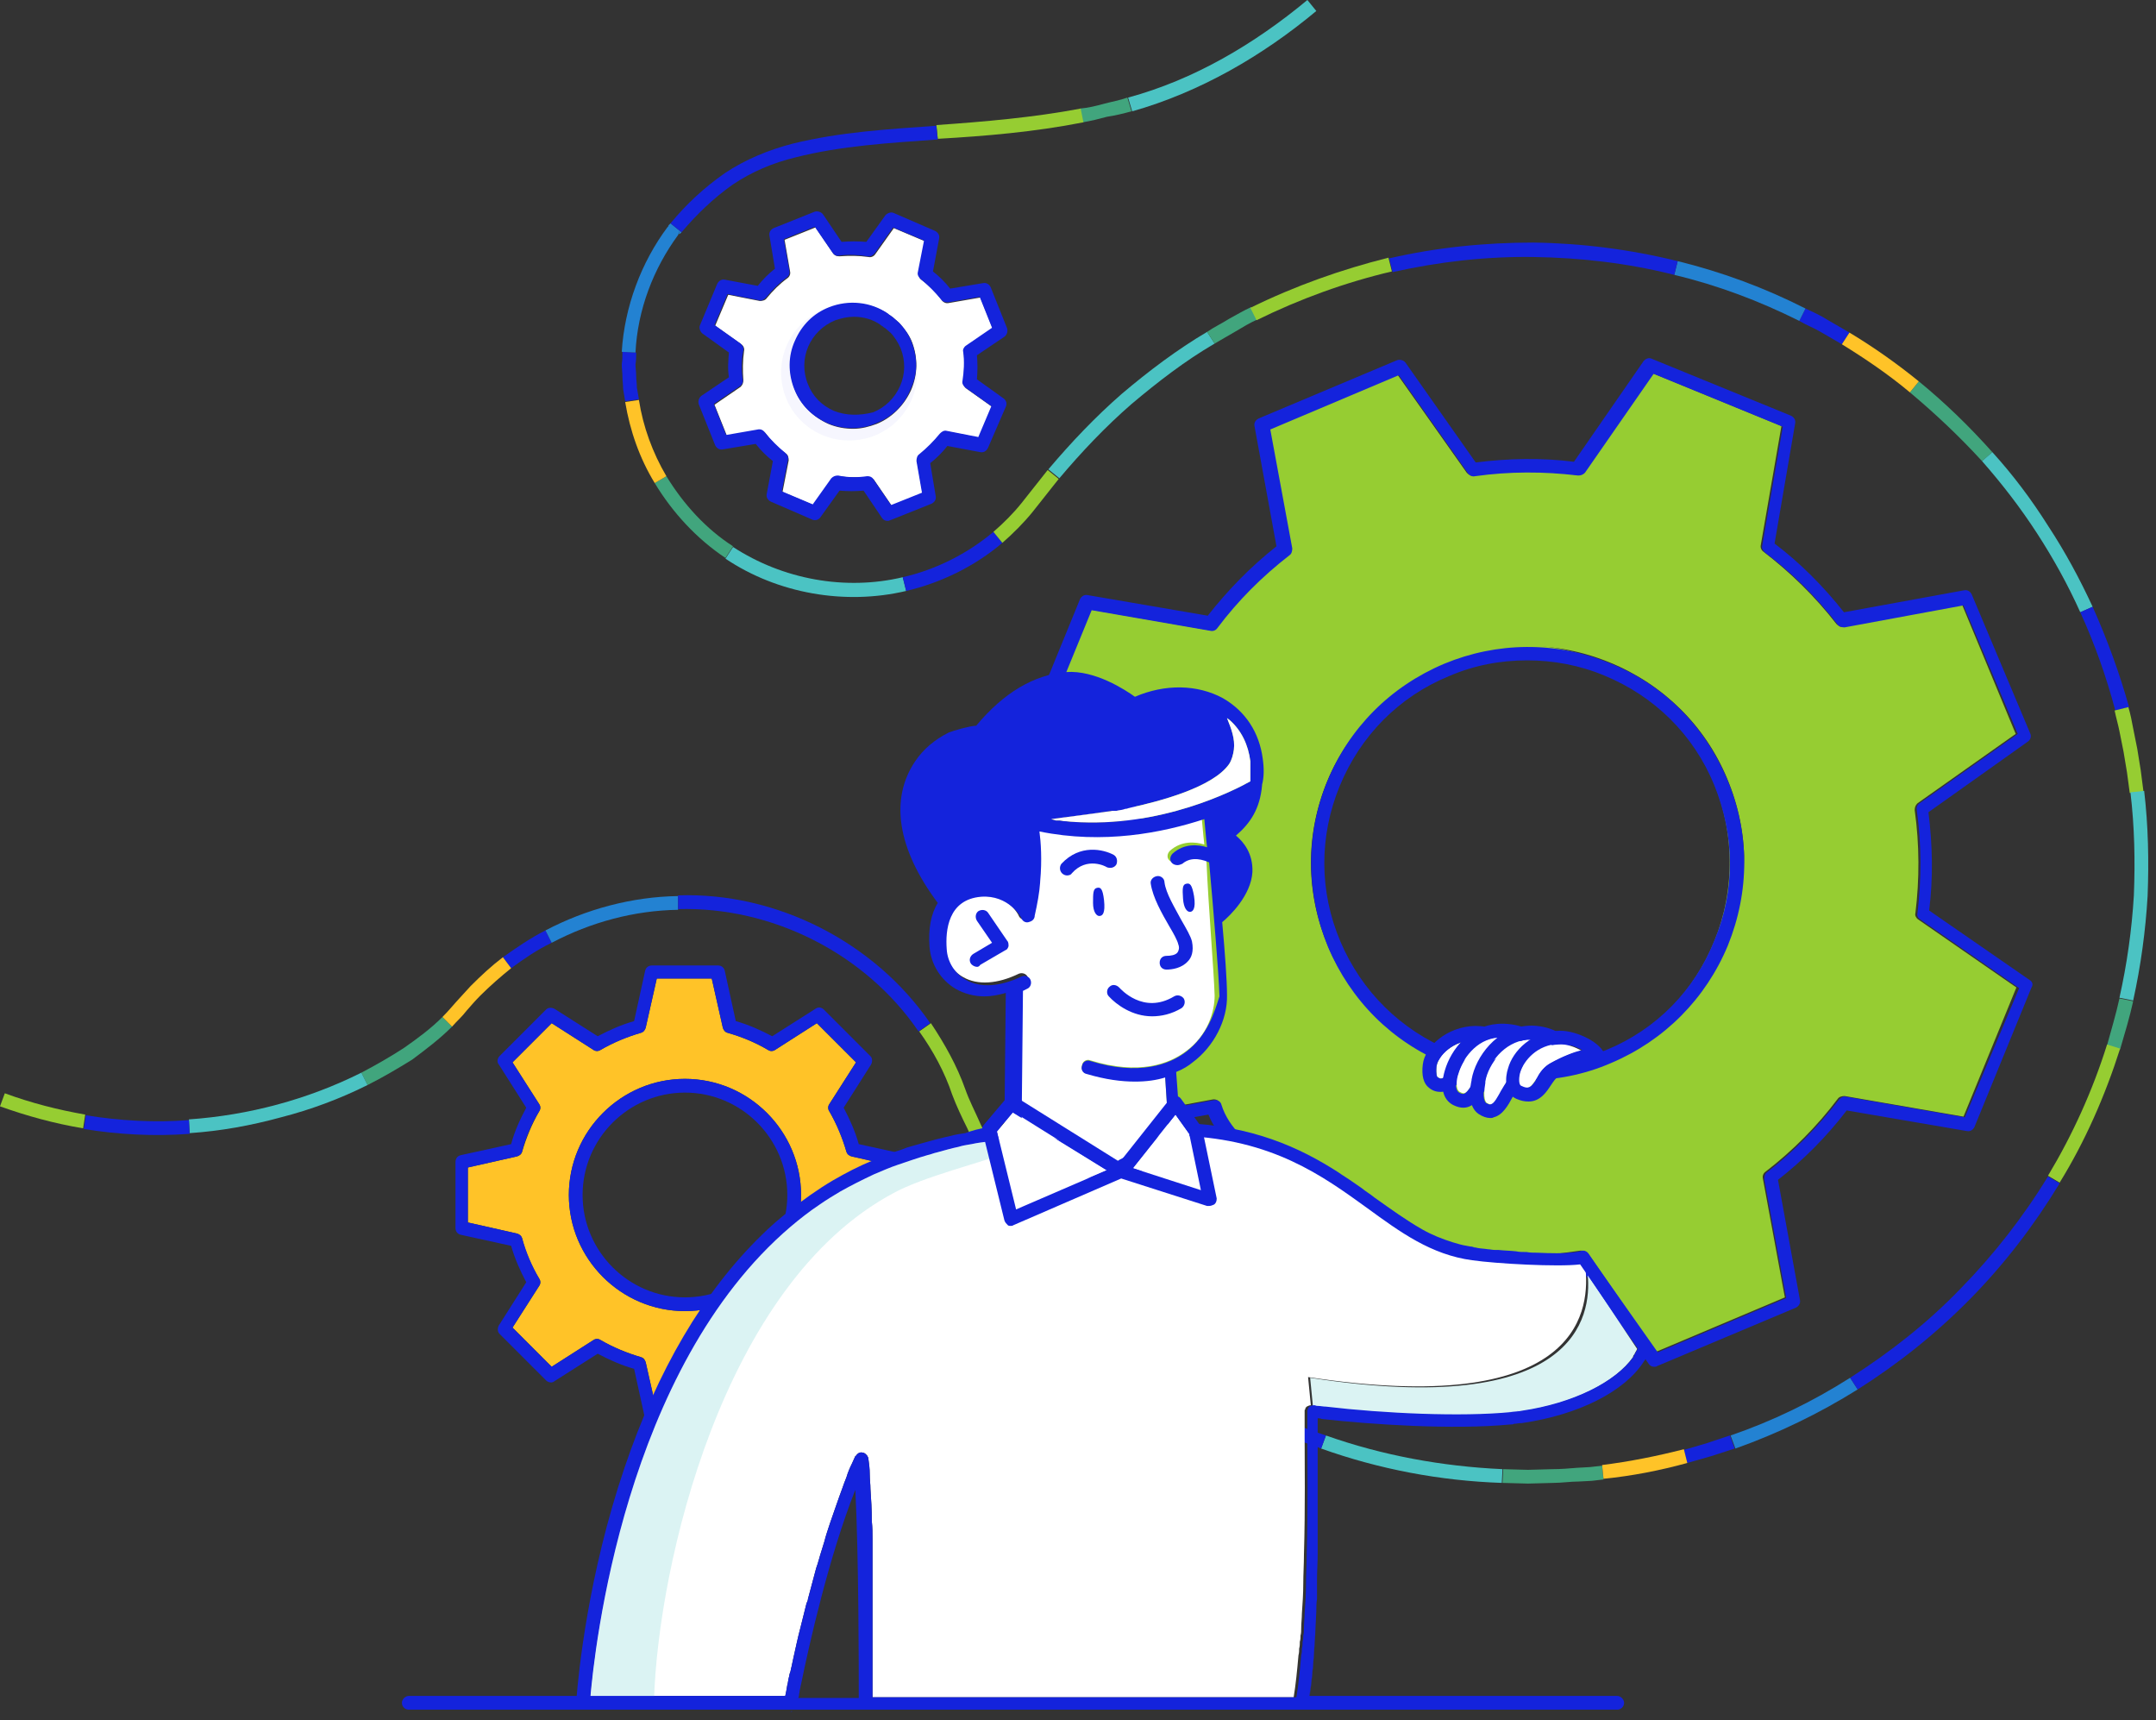 <svg width="252" height="201" viewBox="0 0 252 201" fill="none" xmlns="http://www.w3.org/2000/svg">
<rect x="0" y="0" width="252" height="201" fill="#333333" stroke="none"/>
<path d="M153.855 1.285L152.811 0C146.628 5.139 139.562 9.315 131.853 11.403L132.335 13.009C140.285 10.76 147.592 6.504 153.855 1.285Z" fill="#4BC3C3"/>
<path d="M132.255 13.009L131.773 11.403C130.89 11.724 129.926 11.884 129.043 12.125C128.16 12.366 127.196 12.607 126.232 12.688L126.554 14.293C127.517 14.133 128.481 13.892 129.364 13.651C130.408 13.491 131.372 13.25 132.255 13.009Z" fill="#41A57D"/>
<path d="M126.633 14.293L126.312 12.688C120.772 13.731 115.151 14.213 109.449 14.615L109.61 16.221C115.231 15.899 120.932 15.418 126.633 14.293Z" fill="#96CD32"/>
<path d="M77.891 55.648L76.526 56.451C78.614 59.904 81.425 62.956 84.797 65.204L85.681 63.839C82.549 61.831 79.899 58.94 77.891 55.648Z" fill="#41A57D"/>
<path d="M74.358 41.194L72.752 41.114C72.752 41.596 72.752 42.077 72.672 42.559C72.672 43.041 72.752 43.523 72.752 44.005C72.752 44.486 72.832 44.968 72.832 45.45L73.073 46.895L74.679 46.654L74.439 45.289C74.439 44.808 74.358 44.326 74.358 43.924C74.358 43.443 74.278 42.961 74.278 42.559C74.358 42.158 74.358 41.676 74.358 41.194Z" fill="#1423DC"/>
<path d="M74.679 46.735L73.073 46.976C73.635 50.348 74.76 53.56 76.526 56.451L77.891 55.648C76.285 52.918 75.161 49.867 74.679 46.735Z" fill="#FFC328"/>
<path d="M79.658 27.142L78.373 26.098L78.213 26.258L78.132 26.338V26.419C78.052 26.499 77.891 26.74 77.891 26.981L78.052 26.499C74.92 30.675 72.993 35.894 72.672 41.114L74.278 41.194C74.519 36.215 76.366 31.397 79.257 27.463L79.417 26.981C79.417 27.142 79.337 27.382 79.257 27.463V27.382L79.497 27.302L79.658 27.142Z" fill="#2382D2"/>
<path d="M85.681 63.919L84.797 65.284C90.9 69.379 98.77 70.745 105.916 69.058L105.515 67.452C98.77 69.058 91.462 67.693 85.681 63.919Z" fill="#4BC3C3"/>
<path d="M105.515 67.452L105.916 69.058C110.011 68.095 113.946 66.168 117.158 63.437L116.114 62.152C113.063 64.722 109.369 66.569 105.515 67.452Z" fill="#1423DC"/>
<path d="M116.114 62.152L117.158 63.437C118.443 62.313 119.647 61.108 120.691 59.824L123.743 55.969L122.458 54.925L119.407 58.78C118.443 59.984 117.319 61.108 116.114 62.152Z" fill="#96CD32"/>
<path d="M109.61 16.301L109.449 14.695C103.828 15.097 98.207 15.418 92.666 16.783C89.856 17.506 87.126 18.63 84.717 20.236C82.308 21.922 80.22 23.849 78.373 26.098L79.658 27.142C81.424 25.054 83.432 23.127 85.6 21.601C87.849 20.075 90.338 19.031 92.988 18.389C98.368 17.024 103.989 16.703 109.61 16.301Z" fill="#1423DC"/>
<path d="M122.538 54.845L123.823 55.889C126.392 52.838 129.203 49.867 132.254 47.217C135.306 44.647 138.518 42.158 141.971 40.15L141.087 38.785C137.554 40.873 134.262 43.362 131.13 46.012C127.999 48.742 125.188 51.713 122.538 54.845Z" fill="#4BC3C3"/>
<path d="M141.087 38.785L141.971 40.15C142.774 39.668 143.657 39.187 144.46 38.705C145.263 38.223 146.066 37.741 146.949 37.34L146.227 35.894C145.343 36.296 144.54 36.778 143.657 37.259C142.774 37.821 141.89 38.223 141.087 38.785Z" fill="#41A57D"/>
<path d="M146.146 35.974L146.869 37.42C151.928 34.931 157.228 33.003 162.688 31.719L162.287 30.113C156.826 31.478 151.366 33.405 146.146 35.974Z" fill="#96CD32"/>
<path d="M224.279 44.567L223.235 45.852C226.206 48.341 229.016 50.991 231.666 53.882L232.871 52.838C230.221 49.867 227.33 47.056 224.279 44.567Z" fill="#41A57D"/>
<path d="M211.029 36.055L210.306 37.5C211.109 37.982 211.992 38.303 212.795 38.785L215.285 40.23L216.168 38.865L213.679 37.42C212.795 36.858 211.912 36.456 211.029 36.055Z" fill="#1423DC"/>
<path d="M216.168 38.865L215.285 40.23C218.015 41.917 220.746 43.764 223.235 45.852L224.279 44.567C221.709 42.479 218.979 40.552 216.168 38.865Z" fill="#FFC328"/>
<path d="M196.093 30.514L195.692 32.12C200.751 33.325 205.649 35.172 210.307 37.5L211.029 36.055C206.292 33.646 201.313 31.799 196.093 30.514Z" fill="#2382D2"/>
<path d="M232.871 52.838L231.666 53.882C233.995 56.531 236.163 59.342 238.09 62.313C240.017 65.284 241.704 68.336 243.149 71.548L244.594 70.905C243.069 67.613 241.382 64.481 239.375 61.43C237.448 58.378 235.28 55.487 232.871 52.838Z" fill="#4BC3C3"/>
<path d="M244.594 70.905L243.149 71.548C244.835 75.241 246.2 79.096 247.244 83.031L248.85 82.629C247.726 78.614 246.281 74.679 244.594 70.905Z" fill="#1423DC"/>
<path d="M248.77 82.629L247.164 83.031C247.325 83.834 247.566 84.636 247.726 85.439L247.967 86.644L248.208 87.849L248.609 90.258L248.931 92.667L250.537 92.506L250.215 90.017L249.814 87.527L249.573 86.323L249.332 85.118C249.172 84.235 249.011 83.432 248.77 82.629Z" fill="#96CD32"/>
<path d="M162.367 30.193L162.769 31.799C168.149 30.594 173.69 29.952 179.23 30.032C184.771 30.113 190.312 30.755 195.692 32.12L196.093 30.514C190.553 29.149 184.932 28.426 179.23 28.346C173.609 28.346 167.908 28.908 162.367 30.193Z" fill="#1423DC"/>
<path d="M250.617 92.426L249.011 92.586C249.493 96.601 249.573 100.616 249.413 104.631C249.172 108.646 248.61 112.661 247.727 116.596L249.333 116.917C250.216 112.902 250.778 108.807 251.019 104.712C251.179 100.616 251.099 96.521 250.617 92.426Z" fill="#4BC3C3"/>
<path d="M249.333 116.998L247.727 116.676C247.325 118.523 246.763 120.37 246.281 122.137L247.807 122.619C248.369 120.691 248.931 118.844 249.333 116.998Z" fill="#41A57D"/>
<path d="M247.807 122.538L246.281 122.056C244.595 127.437 242.266 132.576 239.375 137.394L240.74 138.197C243.711 133.379 246.04 128.079 247.807 122.538Z" fill="#96CD32"/>
<path d="M187.421 172.887L187.26 171.281L185.815 171.441L184.369 171.521C183.406 171.602 182.442 171.682 181.479 171.682L178.588 171.762L175.697 171.682L175.617 173.288L178.588 173.368L181.559 173.288C182.523 173.288 183.566 173.127 184.53 173.127L186.056 173.047L187.421 172.887Z" fill="#41A57D"/>
<path d="M202.758 169.273L202.196 167.747L199.546 168.631L196.816 169.434L197.217 170.959L200.028 170.156L202.758 169.273Z" fill="#1423DC"/>
<path d="M197.217 170.959L196.816 169.353C193.684 170.156 190.472 170.799 187.26 171.2L187.421 172.806C190.713 172.485 194.005 171.843 197.217 170.959Z" fill="#FFC328"/>
<path d="M217.132 162.367L216.249 161.002C211.832 163.813 207.175 166.061 202.276 167.747L202.838 169.273C207.817 167.506 212.635 165.178 217.132 162.367Z" fill="#2382D2"/>
<path d="M175.536 173.288L175.617 171.682C168.55 171.361 161.564 170.076 154.98 167.747L154.417 169.273C161.163 171.682 168.309 173.047 175.536 173.288Z" fill="#4BC3C3"/>
<path d="M154.417 169.273L154.979 167.747C154.016 167.426 153.052 167.105 152.089 166.703L149.278 165.499L147.913 164.857L146.548 164.134L143.818 162.688L143.015 164.134L145.745 165.579L147.11 166.302L148.555 166.944L151.446 168.229C152.41 168.55 153.454 168.872 154.417 169.273Z" fill="#1423DC"/>
<path d="M143.015 164.134L143.818 162.688C142.372 161.885 141.007 161.002 139.642 160.119C138.919 159.717 138.277 159.236 137.635 158.754L135.627 157.308L134.664 158.593L136.671 160.039C137.313 160.52 138.036 161.002 138.759 161.484C140.204 162.367 141.569 163.331 143.015 164.134Z" fill="#96CD32"/>
<path d="M240.74 138.277L239.375 137.474C236.484 142.212 233.031 146.628 229.177 150.563C225.322 154.578 220.906 158.031 216.249 161.002L217.132 162.367C221.95 159.316 226.366 155.783 230.381 151.687C234.316 147.672 237.769 143.175 240.74 138.277Z" fill="#1423DC"/>
<path d="M134.744 158.593L135.707 157.308C129.283 152.49 123.743 146.468 119.326 139.723L117.961 140.606C122.458 147.512 128.079 153.695 134.744 158.593Z" fill="#4BC3C3"/>
<path d="M117.961 140.686L119.326 139.803C118.845 139 118.283 138.197 117.801 137.394L116.436 134.905L114.99 135.708L116.436 138.277C116.837 139.08 117.399 139.883 117.961 140.686Z" fill="#41A57D"/>
<path d="M114.99 135.708L116.436 134.905C116.114 134.262 115.713 133.7 115.392 133.058L114.508 131.13C113.946 129.846 113.304 128.641 112.822 127.276C111.858 124.546 110.413 121.976 108.807 119.567L107.442 120.531C109.048 122.779 110.413 125.269 111.296 127.918C111.778 129.203 112.421 130.568 113.063 131.853L113.946 133.78C114.267 134.423 114.589 135.065 114.99 135.708Z" fill="#96CD32"/>
<path d="M52.837 119.969L51.713 118.844C50.348 120.21 48.822 121.334 47.216 122.458C45.61 123.502 43.924 124.466 42.238 125.349L42.961 126.794C44.727 125.911 46.494 124.867 48.18 123.823C49.786 122.619 51.392 121.414 52.837 119.969Z" fill="#41A57D"/>
<path d="M64.481 110.172L63.758 108.727C61.992 109.61 60.386 110.734 58.78 111.858L59.743 113.143C61.269 112.019 62.795 110.975 64.481 110.172Z" fill="#1423DC"/>
<path d="M59.743 113.143L58.78 111.858C57.415 112.902 56.21 114.026 55.006 115.231C54.444 115.873 53.882 116.435 53.319 117.078C52.757 117.72 52.276 118.282 51.713 118.844L52.838 119.969C53.4 119.326 54.042 118.764 54.524 118.122C55.086 117.479 55.568 116.917 56.13 116.355C57.254 115.231 58.539 114.107 59.743 113.143Z" fill="#FFC328"/>
<path d="M79.256 106.318V104.712C73.876 104.792 68.496 106.237 63.758 108.727L64.481 110.172C69.058 107.763 74.117 106.398 79.256 106.318Z" fill="#2382D2"/>
<path d="M42.961 126.794L42.238 125.349C35.974 128.481 29.069 130.327 22.082 130.809L22.163 132.415C25.776 132.174 29.31 131.532 32.843 130.568C36.296 129.685 39.749 128.4 42.961 126.794Z" fill="#4BC3C3"/>
<path d="M22.163 132.496L22.083 130.89C18.068 131.211 13.973 130.97 10.038 130.327L9.797 131.933C13.812 132.576 17.988 132.817 22.163 132.496Z" fill="#1423DC"/>
<path d="M9.716 131.853L9.957 130.247C6.745 129.685 3.614 128.882 0.562 127.758L0 129.284C3.132 130.408 6.344 131.291 9.716 131.853Z" fill="#96CD32"/>
<path d="M107.361 120.531L108.727 119.567C102.222 110.092 90.739 104.23 79.256 104.631V106.237C90.257 105.916 101.178 111.457 107.361 120.531Z" fill="#1423DC"/>
<path d="M98.93 144.701C99.01 144.38 99.251 144.219 99.572 144.139L105.274 142.854V136.43L99.572 135.145C99.251 135.065 99.01 134.824 98.93 134.583C98.448 132.897 97.806 131.371 96.922 129.846C96.762 129.605 96.762 129.284 96.922 129.043L100.054 124.144L95.477 119.567L90.579 122.699C90.338 122.859 90.017 122.859 89.776 122.699C88.25 121.816 86.724 121.173 85.038 120.691C84.717 120.611 84.556 120.37 84.476 120.049L83.191 114.348H76.767L75.482 120.049C75.402 120.37 75.161 120.611 74.92 120.691C73.234 121.173 71.708 121.816 70.183 122.699C69.942 122.859 69.62 122.859 69.379 122.699L64.481 119.567L59.904 124.144L63.036 129.043C63.196 129.284 63.196 129.605 63.036 129.846C62.153 131.371 61.51 132.977 61.028 134.583C60.948 134.905 60.707 135.065 60.386 135.145L54.685 136.43V142.854L60.386 144.139C60.707 144.219 60.948 144.46 61.028 144.701C61.43 146.387 62.153 147.993 63.036 149.439C63.196 149.68 63.196 150.001 63.036 150.242L59.904 155.14L64.481 159.717L69.379 156.586C69.62 156.425 69.942 156.425 70.183 156.586C71.708 157.469 73.314 158.111 74.92 158.593C75.242 158.673 75.402 158.914 75.482 159.236L76.767 164.937H83.191L84.476 159.236C84.556 158.914 84.797 158.673 85.038 158.593C86.724 158.111 88.33 157.469 89.776 156.586C90.017 156.425 90.338 156.425 90.579 156.586L95.477 159.717L100.054 155.14L96.922 150.242C96.762 150.001 96.762 149.68 96.922 149.439C97.886 147.913 98.528 146.387 98.93 144.701ZM80.059 153.213C72.591 153.213 66.489 147.11 66.489 139.642C66.489 132.174 72.591 126.072 80.059 126.072C87.527 126.072 93.63 132.174 93.63 139.642C93.63 147.11 87.527 153.213 80.059 153.213Z" fill="#FFC328"/>
<path d="M80.059 126.072C72.592 126.072 66.489 132.174 66.489 139.642C66.489 147.11 72.592 153.213 80.059 153.213C87.527 153.213 93.63 147.11 93.63 139.642C93.63 132.174 87.527 126.072 80.059 126.072ZM80.059 151.607C73.475 151.607 68.095 146.227 68.095 139.642C68.095 133.058 73.475 127.678 80.059 127.678C86.644 127.678 92.024 133.058 92.024 139.642C92.024 146.227 86.644 151.607 80.059 151.607Z" fill="#1423DC"/>
<path d="M106.237 134.985L100.376 133.7C99.974 132.255 99.332 130.809 98.609 129.444L101.821 124.385C101.982 124.064 101.982 123.662 101.741 123.422L96.28 117.961C96.039 117.72 95.638 117.64 95.317 117.881L90.258 121.093C88.893 120.37 87.447 119.728 86.002 119.326L84.717 113.464C84.637 113.063 84.316 112.822 83.914 112.822H76.205C75.804 112.822 75.482 113.063 75.402 113.464L74.117 119.326C72.672 119.728 71.227 120.37 69.861 121.093L64.802 117.881C64.481 117.72 64.08 117.72 63.839 117.961L58.379 123.422C58.138 123.662 58.057 124.144 58.298 124.385L61.51 129.444C60.788 130.809 60.145 132.174 59.744 133.7L53.882 134.985C53.48 135.065 53.239 135.386 53.239 135.788V143.497C53.239 143.898 53.48 144.219 53.882 144.3L59.744 145.584C60.145 147.03 60.788 148.475 61.51 149.84L58.298 154.899C58.138 155.221 58.138 155.622 58.379 155.863L63.839 161.323C64.08 161.564 64.562 161.645 64.802 161.404L69.861 158.192C71.227 158.914 72.672 159.557 74.117 159.958L75.402 165.82C75.482 166.222 75.804 166.463 76.205 166.463H83.914C84.316 166.463 84.637 166.222 84.717 165.82L86.002 159.958C87.447 159.557 88.893 158.914 90.258 158.192L95.317 161.404C95.638 161.564 96.039 161.564 96.28 161.323L101.741 155.863C101.982 155.622 102.062 155.221 101.821 154.899L98.609 149.84C99.332 148.475 99.974 147.03 100.376 145.584L106.237 144.3C106.639 144.219 106.88 143.898 106.88 143.497V135.788C106.88 135.386 106.559 135.065 106.237 134.985ZM105.274 142.854L99.573 144.139C99.251 144.219 99.01 144.46 98.93 144.701C98.448 146.387 97.806 147.993 96.923 149.439C96.762 149.68 96.762 150.001 96.923 150.242L100.054 155.14L95.477 159.717L90.579 156.586C90.338 156.425 90.017 156.425 89.776 156.586C88.25 157.469 86.725 158.111 85.038 158.593C84.717 158.673 84.556 158.914 84.476 159.236L83.191 164.937H76.767L75.482 159.236C75.402 158.914 75.161 158.673 74.92 158.593C73.234 158.111 71.708 157.469 70.183 156.586C69.942 156.425 69.621 156.425 69.38 156.586L64.481 159.717L59.904 155.14L63.036 150.242C63.197 150.001 63.197 149.68 63.036 149.439C62.153 147.913 61.51 146.387 61.028 144.701C60.948 144.38 60.707 144.219 60.386 144.139L54.685 142.854V136.43L60.386 135.145C60.707 135.065 60.948 134.824 61.028 134.583C61.43 132.897 62.153 131.291 63.036 129.846C63.197 129.605 63.197 129.283 63.036 129.043L59.904 124.144L64.481 119.567L69.38 122.699C69.621 122.859 69.942 122.859 70.183 122.699C71.708 121.816 73.314 121.173 74.92 120.691C75.242 120.611 75.402 120.37 75.482 120.049L76.767 114.348H83.191L84.476 120.049C84.556 120.37 84.797 120.611 85.038 120.691C86.725 121.173 88.331 121.816 89.776 122.699C90.017 122.859 90.338 122.859 90.579 122.699L95.477 119.567L100.054 124.144L96.923 129.043C96.762 129.283 96.762 129.605 96.923 129.846C97.806 131.371 98.448 132.977 98.93 134.583C99.01 134.905 99.251 135.065 99.573 135.145L105.274 136.43V142.854Z" fill="#1423DC"/>
<path d="M112.581 44.567C112.742 43.443 112.742 42.318 112.661 41.194C112.661 40.873 112.742 40.632 112.982 40.471L116.034 38.384L114.588 34.77L110.895 35.412C110.573 35.493 110.252 35.332 110.092 35.091C109.449 34.208 108.646 33.405 107.683 32.682C107.442 32.522 107.361 32.2 107.361 31.879L108.084 28.185L104.471 26.66L102.302 29.711C102.142 29.952 101.821 30.113 101.499 30.032C100.375 29.872 99.251 29.872 98.127 29.952C97.806 29.952 97.565 29.872 97.404 29.631L95.316 26.579L91.703 28.025L92.345 31.719C92.425 32.04 92.265 32.361 92.024 32.522C91.141 33.164 90.338 33.967 89.615 34.85C89.454 35.091 89.133 35.172 88.812 35.172L85.118 34.449L83.593 38.062L86.644 40.23C86.885 40.391 87.045 40.712 86.965 41.033C86.805 42.158 86.805 43.362 86.885 44.406C86.885 44.727 86.805 44.968 86.564 45.209L83.512 47.297L84.958 50.91L88.651 50.268C88.973 50.188 89.213 50.348 89.454 50.589C90.097 51.472 90.9 52.356 91.863 52.998C92.104 53.159 92.185 53.48 92.185 53.801L91.462 57.495L95.076 59.021L97.244 55.969C97.404 55.728 97.725 55.648 98.047 55.648C99.171 55.809 100.295 55.809 101.419 55.728H101.499C101.74 55.728 101.981 55.889 102.142 56.05L104.23 59.101L107.843 57.656L107.201 53.962C107.12 53.641 107.281 53.4 107.522 53.159C108.405 52.516 109.289 51.713 109.931 50.75C110.092 50.509 110.413 50.429 110.734 50.429L114.428 51.151L115.954 47.538L112.902 45.37C112.661 45.129 112.501 44.888 112.581 44.567ZM106.478 45.611C105.675 47.377 104.23 48.823 102.463 49.545C101.58 49.867 100.696 50.107 99.733 50.107C98.769 50.107 97.806 49.947 96.842 49.545C95.075 48.742 93.63 47.377 92.907 45.53C92.185 43.683 92.185 41.676 92.988 39.909C93.791 38.143 95.156 36.697 97.003 35.974C99.251 35.091 101.74 35.332 103.828 36.697L103.908 36.778C103.989 36.858 104.069 36.858 104.149 36.938C104.31 37.019 104.39 37.099 104.471 37.179L105.113 37.741C105.755 38.464 106.317 39.187 106.639 40.07C107.281 41.837 107.281 43.764 106.478 45.611Z" fill="white"/>
<path d="M106.558 39.99C106.237 39.106 105.675 38.303 105.032 37.661L104.39 37.099C104.31 37.018 104.149 36.938 104.069 36.858C103.989 36.778 103.908 36.778 103.828 36.697L103.748 36.617C101.74 35.252 99.171 35.011 96.922 35.894C95.075 36.617 93.71 37.982 92.907 39.829C92.104 41.596 92.104 43.603 92.827 45.45C93.549 47.297 94.915 48.662 96.761 49.465C97.725 49.867 98.689 50.027 99.652 50.027C100.536 50.027 101.499 49.867 102.383 49.465C104.229 48.742 105.675 47.377 106.398 45.53C107.281 43.764 107.281 41.837 106.558 39.99ZM97.484 48.02C96.039 47.377 94.995 46.333 94.433 44.888C93.228 41.917 94.674 38.624 97.645 37.42C98.368 37.179 99.09 37.018 99.813 37.018C100.937 37.018 102.061 37.34 102.945 37.982L103.025 38.062C103.105 38.062 103.105 38.143 103.186 38.143C103.186 38.143 103.186 38.143 103.266 38.223C103.346 38.303 103.426 38.303 103.507 38.383L104.069 38.865C104.551 39.347 104.952 39.99 105.273 40.712C105.835 42.158 105.835 43.683 105.193 45.129C104.551 46.574 103.426 47.618 102.061 48.18C100.455 48.582 98.93 48.582 97.484 48.02Z" fill="#1423DC"/>
<path d="M114.187 44.326C114.267 43.362 114.267 42.399 114.187 41.515L117.399 39.347C117.72 39.106 117.8 38.705 117.72 38.384L115.793 33.566C115.632 33.244 115.311 33.003 114.91 33.084L111.055 33.726C110.493 33.003 109.77 32.281 109.048 31.719L109.77 27.864C109.851 27.463 109.61 27.142 109.289 26.981L104.47 24.893C104.149 24.733 103.748 24.893 103.507 25.134L101.258 28.266C100.295 28.185 99.331 28.185 98.368 28.266L96.2 25.054C95.959 24.733 95.557 24.652 95.236 24.733L90.418 26.66C90.097 26.82 89.856 27.142 89.936 27.543L90.579 31.397C89.856 31.959 89.133 32.682 88.571 33.405L84.717 32.682C84.315 32.602 83.994 32.843 83.833 33.164L81.826 37.982C81.665 38.303 81.826 38.705 82.067 38.946L85.198 41.194C85.118 42.158 85.038 43.121 85.198 44.085L81.986 46.253C81.665 46.494 81.585 46.895 81.665 47.217L83.592 52.035C83.753 52.356 84.074 52.597 84.476 52.516L88.33 51.874C88.892 52.597 89.615 53.319 90.338 53.882L89.615 57.736C89.535 58.137 89.775 58.459 90.097 58.619L94.915 60.707C95.236 60.868 95.638 60.787 95.878 60.466L98.127 57.334C99.09 57.415 99.974 57.415 100.937 57.334L103.105 60.546C103.266 60.787 103.507 60.868 103.748 60.868C103.828 60.868 103.908 60.868 104.069 60.787L108.887 58.86C109.208 58.7 109.449 58.378 109.369 57.977L108.726 54.122C109.449 53.56 110.172 52.838 110.734 52.115L114.588 52.838C114.99 52.918 115.311 52.677 115.472 52.356L117.559 47.538C117.72 47.217 117.64 46.815 117.319 46.574L114.187 44.326ZM114.347 51.071L110.654 50.348C110.332 50.268 110.092 50.429 109.851 50.669C109.128 51.553 108.325 52.356 107.442 53.078C107.201 53.239 107.12 53.56 107.12 53.882L107.763 57.575L104.149 59.021L102.061 55.969C101.901 55.728 101.66 55.648 101.419 55.648H101.339C100.215 55.809 99.09 55.809 97.966 55.568C97.645 55.568 97.404 55.648 97.163 55.889L94.995 58.94L91.382 57.415L92.104 53.721C92.184 53.4 92.024 53.159 91.783 52.918C90.9 52.195 90.097 51.392 89.374 50.509C89.213 50.268 88.892 50.107 88.571 50.188L84.877 50.83L83.432 47.217L86.483 45.129C86.724 44.968 86.885 44.647 86.804 44.326C86.644 43.202 86.644 42.077 86.885 40.953C86.965 40.632 86.804 40.391 86.564 40.15L83.512 37.982L85.038 34.368L88.732 35.091C89.053 35.172 89.294 35.011 89.535 34.77C90.257 33.887 91.06 33.084 91.944 32.441C92.184 32.281 92.345 31.959 92.265 31.638L91.622 27.945L95.236 26.499L97.324 29.55C97.484 29.791 97.806 29.952 98.046 29.872C99.171 29.711 100.375 29.791 101.419 29.952C101.74 30.032 101.981 29.872 102.222 29.631L104.39 26.579L108.004 28.105L107.281 31.799C107.201 32.12 107.361 32.361 107.602 32.602C108.486 33.325 109.289 34.128 110.011 35.011C110.172 35.252 110.493 35.332 110.814 35.332L114.508 34.69L115.953 38.303L112.902 40.391C112.661 40.552 112.501 40.873 112.581 41.114C112.741 42.238 112.661 43.443 112.501 44.486C112.42 44.808 112.581 45.048 112.822 45.289L115.873 47.458L114.347 51.071Z" fill="#1423DC"/>
<path d="M224.199 107.442C223.958 107.281 223.797 106.96 223.878 106.719C224.359 102.784 224.36 98.689 223.797 94.674C223.797 94.353 223.878 94.112 224.119 93.871L235.602 85.761L229.338 70.664L215.446 73.234C215.125 73.314 214.884 73.154 214.643 72.913C212.154 69.701 209.263 66.89 206.131 64.481C205.89 64.321 205.73 63.999 205.81 63.678L208.219 49.786L193.123 43.603L185.093 55.166C184.932 55.407 184.611 55.568 184.29 55.487C180.355 55.006 176.26 55.006 172.245 55.568C171.923 55.648 171.683 55.487 171.442 55.247L163.331 43.764L148.315 50.107L150.885 63.999C150.965 64.321 150.804 64.561 150.564 64.802C147.352 67.292 144.541 70.183 142.132 73.314C141.971 73.555 141.65 73.635 141.329 73.635L127.437 71.226L121.254 86.323L132.897 94.353C133.138 94.513 133.299 94.835 133.219 95.076C132.737 99.091 132.737 103.106 133.299 107.121C133.299 107.442 133.219 107.683 132.978 107.924L121.495 116.034L127.839 131.05L141.73 128.481C142.132 128.4 142.533 128.641 142.614 129.043C143.336 131.532 145.745 133.941 149.921 136.35C155.06 139.321 164.777 144.3 170.398 146.307C174.092 147.592 180.756 146.709 184.691 146.147H184.771H184.852C185.093 146.147 185.334 146.227 185.494 146.468L193.604 157.951L208.621 151.607L206.051 137.715C205.971 137.394 206.131 137.073 206.372 136.912C209.504 134.503 212.395 131.612 214.804 128.4C214.964 128.159 215.286 128.079 215.607 128.079L229.499 130.488L235.682 115.392L224.199 107.442ZM201.956 110.413C199.386 116.676 194.568 121.575 188.305 124.144C185.173 125.429 181.8 126.152 178.508 126.152C175.296 126.152 172.004 125.509 168.952 124.225C162.689 121.655 157.791 116.837 155.221 110.574C152.571 104.31 152.571 97.485 155.141 91.221C157.71 84.958 162.528 80.059 168.792 77.49C175.055 74.84 181.881 74.84 188.144 77.409C194.407 79.979 199.306 84.797 201.875 90.98C204.525 97.324 204.525 104.15 201.956 110.413Z" fill="#96CD32"/>
<path d="M237.207 114.508L225.484 106.398C225.965 102.624 225.885 98.769 225.403 94.915L237.047 86.644C237.368 86.403 237.448 86.002 237.288 85.68L230.462 69.46C230.302 69.139 229.98 68.898 229.579 68.978L215.526 71.548C213.117 68.496 210.387 65.766 207.416 63.517L209.825 49.465C209.905 49.063 209.664 48.742 209.343 48.582L193.042 41.917C192.721 41.756 192.319 41.917 192.079 42.238L183.968 53.962C180.194 53.48 176.34 53.56 172.485 54.042L164.295 42.399C164.054 42.077 163.652 41.997 163.331 42.077L147.11 48.903C146.789 49.063 146.548 49.385 146.629 49.786L149.198 63.839C146.147 66.248 143.497 68.978 141.168 71.949L127.116 69.54C126.714 69.46 126.393 69.701 126.232 70.022L119.567 86.323C119.407 86.644 119.567 87.046 119.889 87.286L131.612 95.397C131.211 99.171 131.211 103.025 131.693 106.88L120.049 115.07C119.728 115.311 119.648 115.713 119.728 116.034L126.554 132.255C126.714 132.576 127.116 132.817 127.437 132.736L141.248 130.247C142.292 132.897 144.862 135.386 149.038 137.795C153.856 140.606 163.813 145.745 169.755 147.833C173.69 149.198 180.274 148.315 184.45 147.753L192.721 159.396C192.882 159.637 193.122 159.717 193.363 159.717C193.444 159.717 193.604 159.717 193.685 159.637L209.905 152.812C210.226 152.651 210.467 152.33 210.387 151.928L207.817 137.876C210.789 135.547 213.519 132.817 215.847 129.765L229.9 132.174C230.302 132.255 230.623 132.014 230.783 131.693L237.448 115.392C237.689 115.07 237.529 114.669 237.207 114.508ZM229.659 130.568L215.767 128.159C215.446 128.079 215.205 128.24 214.964 128.481C212.475 131.693 209.664 134.583 206.533 136.992C206.292 137.153 206.211 137.474 206.211 137.795L208.781 151.687L193.765 158.031L185.655 146.548C185.494 146.307 185.253 146.227 185.012 146.227H184.932H184.852C180.837 146.789 174.252 147.672 170.558 146.387C164.937 144.46 155.221 139.401 150.082 136.43C145.906 134.021 143.577 131.693 142.774 129.123C142.694 128.721 142.292 128.481 141.891 128.561L127.999 131.13L121.655 116.114L133.138 108.004C133.379 107.843 133.54 107.522 133.459 107.201C132.897 103.186 132.897 99.171 133.379 95.156C133.379 94.835 133.299 94.594 133.058 94.433L121.414 86.403L127.597 71.307L141.489 73.716C141.811 73.796 142.132 73.635 142.292 73.394C144.701 70.183 147.512 67.372 150.724 64.883C150.965 64.722 151.045 64.401 151.045 64.08L148.476 50.188L163.492 43.844L171.602 55.327C171.763 55.568 172.084 55.728 172.405 55.648C176.42 55.086 180.435 55.086 184.45 55.568C184.771 55.568 185.012 55.487 185.253 55.247L193.283 43.683L208.38 49.867L205.971 63.758C205.89 64.08 206.051 64.321 206.292 64.561C209.504 66.971 212.314 69.781 214.804 72.993C214.964 73.234 215.285 73.314 215.607 73.314L229.499 70.745L235.842 85.761L224.359 93.871C224.118 94.032 223.958 94.353 224.038 94.674C224.6 98.689 224.6 102.704 224.118 106.719C224.038 107.04 224.199 107.281 224.44 107.442L236.003 115.472L229.659 130.568Z" fill="#1423DC"/>
<path d="M188.786 126.553C202.197 119.969 207.737 103.828 201.153 90.418C194.568 77.008 178.428 71.467 165.017 78.052C151.607 84.636 146.067 100.777 152.651 114.187C159.156 127.517 175.376 133.138 188.786 126.553ZM176.019 76.366C189.509 75.482 201.233 85.68 202.116 99.171C203 112.661 192.801 124.385 179.311 125.268C165.82 126.152 154.097 115.954 153.213 102.463C152.33 88.973 162.528 77.249 176.019 76.366Z" fill="#96CD32"/>
<path d="M201.875 91.061C199.225 84.797 194.407 79.979 188.144 77.49C181.88 74.92 174.975 75.001 168.792 77.57C162.528 80.22 157.71 85.038 155.14 91.301C152.571 97.565 152.651 104.39 155.221 110.654C157.871 116.917 162.689 121.735 168.952 124.305C172.004 125.59 175.296 126.232 178.508 126.232C181.8 126.232 185.173 125.59 188.304 124.225C194.568 121.575 199.386 116.676 201.956 110.493C204.525 104.15 204.525 97.324 201.875 91.061ZM187.742 122.699C181.88 125.188 175.456 125.188 169.595 122.779C163.733 120.37 159.155 115.873 156.666 110.011C154.177 104.15 154.177 97.725 156.586 91.864C158.995 86.002 163.492 81.424 169.354 79.016C172.325 77.731 175.376 77.169 178.508 77.169C181.559 77.169 184.611 77.731 187.501 78.935C193.363 81.344 197.941 85.841 200.35 91.703C201.554 94.674 202.196 97.806 202.196 100.857C202.196 103.909 201.634 106.88 200.43 109.771C198.101 115.713 193.604 120.29 187.742 122.699Z" fill="#1423DC"/>
<path d="M177.624 164.857C177.303 164.937 176.821 164.937 176.339 165.017C176.821 164.937 177.223 164.937 177.624 164.857Z" fill="white"/>
<path d="M152.892 160.922L153.213 164.214C153.052 164.214 152.892 164.294 152.731 164.375C152.651 164.455 152.571 164.535 152.571 164.616C152.571 164.696 152.571 164.696 152.49 164.776C152.49 164.857 152.49 164.857 152.49 164.937V165.017C152.49 165.017 152.49 165.178 152.49 165.499V166.141C152.49 166.222 152.49 166.302 152.49 166.463C152.49 166.864 152.49 167.346 152.49 167.908C152.49 170.959 152.571 176.179 152.41 181.639C152.41 182.763 152.33 183.968 152.33 185.092C152.33 186.216 152.249 187.421 152.169 188.545C152.169 189.107 152.089 189.669 152.089 190.231C152.089 190.553 152.089 190.874 152.009 191.115C152.009 191.356 152.009 191.597 151.928 191.837C151.928 192.078 151.928 192.4 151.848 192.64C151.848 192.881 151.848 193.122 151.768 193.443C151.607 195.29 151.446 196.896 151.206 198.342H149.68H101.981C101.981 197.057 101.981 194.407 101.981 191.115C101.981 190.312 101.981 189.348 101.981 188.465C101.981 188.144 101.981 187.822 101.981 187.501C101.981 186.538 101.981 185.574 101.981 184.691C101.981 184.369 101.981 184.048 101.981 183.727C101.981 183.406 101.981 183.085 101.981 182.763C101.981 182.121 101.981 181.479 101.981 180.836C101.981 180.515 101.981 180.194 101.981 179.873C101.981 179.15 101.981 178.508 101.901 177.785C101.901 176.42 101.821 175.135 101.741 174.011C101.741 173.449 101.66 172.887 101.66 172.324C101.66 171.602 101.58 171.04 101.5 170.478C101.5 170.317 101.419 170.237 101.339 170.076L101.259 169.996L101.178 169.915C101.098 169.835 100.938 169.755 100.857 169.755C100.616 169.675 100.375 169.755 100.215 169.915L100.135 169.996C100.054 170.076 100.054 170.156 99.974 170.156C99.813 170.478 99.733 170.718 99.573 171.04C99.332 171.521 99.091 172.084 98.93 172.646C98.769 173.047 98.609 173.449 98.448 173.93C97.966 175.215 97.485 176.661 97.003 178.026C96.762 178.748 96.521 179.471 96.36 180.114C96.28 180.435 96.12 180.836 96.039 181.157C95.798 181.88 95.638 182.603 95.397 183.245C95.076 184.45 94.754 185.654 94.433 186.859C94.433 187.019 94.353 187.18 94.273 187.341C94.112 187.983 93.951 188.625 93.791 189.268C93.71 189.589 93.63 189.91 93.55 190.231C93.229 191.436 92.988 192.64 92.747 193.684C92.667 194.086 92.586 194.407 92.506 194.809C92.426 195.049 92.426 195.29 92.345 195.451C92.265 195.612 92.265 195.852 92.185 196.093C92.105 196.415 92.105 196.655 92.024 196.896C91.944 197.378 91.864 197.86 91.783 198.181H68.978C69.46 192.48 72.993 159.476 92.426 142.935C93.47 141.971 94.674 141.168 95.798 140.365C96.601 139.803 97.404 139.321 98.207 138.839C99.412 138.117 100.777 137.474 102.142 136.832C103.025 136.43 103.989 136.029 104.953 135.708C106.077 135.306 107.281 134.905 108.405 134.583C108.807 134.503 109.128 134.342 109.53 134.262C110.413 134.021 111.216 133.78 112.019 133.62C112.581 133.459 113.063 133.379 113.545 133.298C114.267 133.138 114.99 133.058 115.633 132.977C115.873 132.977 116.034 132.897 116.275 132.897C116.676 132.897 117.078 132.817 117.399 132.817V132.174V132.014C118.042 132.014 118.604 132.094 119.005 132.174C119.085 132.174 119.166 132.255 119.246 132.255C119.487 132.335 119.888 132.415 120.37 132.576C122.699 133.298 126.794 134.904 128.721 135.868H128.802C129.444 136.189 129.846 136.43 129.846 136.591C129.846 136.671 130.809 136.189 132.014 135.386C133.138 134.744 134.423 133.861 135.547 133.138C136.752 132.335 137.715 131.773 137.876 131.612C137.795 132.014 137.715 132.415 137.555 132.736C137.635 132.736 137.635 132.656 137.715 132.656C137.715 132.656 137.795 132.576 137.876 132.576C138.036 132.495 138.117 132.415 138.197 132.335C148.636 132.736 154.498 136.992 159.717 140.766C163.572 143.577 167.185 146.227 172.003 146.869C174.814 147.271 182.041 147.672 184.61 147.351L185.333 148.395C185.815 153.695 184.048 165.66 152.892 160.922Z" fill="white"/>
<path d="M152.49 165.017C152.49 165.017 152.49 165.419 152.49 166.141V165.499C152.49 165.178 152.49 165.017 152.49 165.017ZM152.731 164.375C152.731 164.375 152.731 164.455 152.731 164.375C152.731 164.455 152.731 164.455 152.731 164.375ZM160.601 139.963C160.119 139.562 159.557 139.241 159.075 138.839C159.637 139.241 160.119 139.642 160.601 139.963C162.528 141.329 164.294 142.613 166.141 143.657C164.294 142.694 162.528 141.409 160.601 139.963ZM172.244 145.745C172.003 145.665 171.682 145.665 171.441 145.584C171.682 145.665 171.923 145.745 172.244 145.745C172.405 145.745 172.485 145.745 172.646 145.825C172.485 145.825 172.325 145.825 172.244 145.745ZM177.062 166.543C177.383 166.543 177.624 166.463 177.865 166.463C177.624 166.463 177.303 166.543 177.062 166.543ZM91.623 198.422H68.978H91.623C91.703 198.101 91.783 197.699 91.864 197.137C91.783 197.699 91.703 198.101 91.623 198.422ZM104.39 134.423C103.587 134.744 102.784 135.065 101.981 135.386C102.784 135.065 103.587 134.744 104.39 134.423C104.872 134.262 105.434 134.102 105.996 133.861C105.434 134.102 104.953 134.262 104.39 134.423ZM137.956 131.211H137.876C137.795 131.211 137.715 131.211 137.635 131.291C137.635 131.291 137.554 131.371 137.474 131.371C137.474 131.371 137.314 131.452 137.153 131.612C137.073 131.692 136.992 131.693 136.912 131.773C136.751 131.853 136.511 132.014 136.27 132.174C136.029 132.335 135.708 132.496 135.467 132.736C135.306 132.817 135.065 132.977 134.905 133.058C134.744 133.138 134.583 133.299 134.423 133.379C134.262 133.459 134.102 133.62 133.941 133.7C133.058 134.262 132.255 134.744 131.612 135.145C131.612 135.145 131.612 135.145 131.532 135.145C131.291 135.306 131.13 135.386 130.97 135.467C130.89 135.467 130.89 135.547 130.809 135.547C130.729 135.627 130.568 135.708 130.488 135.708C130.408 135.788 130.327 135.868 130.167 135.868C130.087 135.948 130.006 135.948 129.926 136.029C129.605 135.788 129.203 135.547 128.802 135.306C128.561 135.226 128.32 135.065 128.079 134.985C127.678 134.824 127.276 134.583 126.875 134.423C126.714 134.342 126.634 134.262 126.473 134.262C126.152 134.182 125.911 134.021 125.59 133.941C125.269 133.78 124.867 133.7 124.546 133.539C124.466 133.459 124.305 133.459 124.225 133.379C123.502 133.138 122.779 132.817 122.137 132.656C121.816 132.496 121.494 132.415 121.173 132.335C121.093 132.255 120.932 132.255 120.852 132.255C120.691 132.174 120.451 132.094 120.29 132.094C119.808 131.933 119.487 131.853 119.487 131.853C119.326 131.773 119.166 131.773 119.005 131.773C118.523 131.693 117.961 131.612 117.399 131.612V132.415V132.576V133.218C118.042 133.218 118.604 133.299 119.085 133.379C119.326 133.459 119.567 133.539 119.888 133.62C120.29 133.78 120.691 133.941 121.173 134.102C121.414 134.182 121.655 134.262 121.896 134.342C122.297 134.503 122.699 134.664 123.1 134.744C123.341 134.824 123.663 134.905 123.903 135.065C124.466 135.226 124.947 135.467 125.429 135.627C125.831 135.788 126.152 135.948 126.473 136.109C126.794 136.27 127.115 136.43 127.437 136.511C127.517 136.591 127.597 136.591 127.758 136.671C127.999 136.832 128.24 136.912 128.481 136.992C128.641 137.073 128.721 137.153 128.802 137.153C128.882 137.233 128.962 137.233 129.043 137.314C129.123 137.394 129.203 137.554 129.284 137.635C129.364 137.715 129.444 137.715 129.444 137.715H129.524C129.605 137.715 129.605 137.715 129.685 137.715H129.765C129.846 137.715 129.846 137.715 129.926 137.635C130.087 137.554 130.408 137.474 130.809 137.233C130.97 137.153 131.211 136.992 131.452 136.912C131.612 136.832 131.853 136.671 132.094 136.511C132.255 136.43 132.496 136.27 132.656 136.189C132.817 136.109 132.977 136.029 133.138 135.868C133.7 135.467 134.342 135.145 134.905 134.744C135.065 134.664 135.226 134.583 135.386 134.423C135.627 134.262 135.948 134.102 136.189 133.941C136.511 133.78 136.832 133.539 137.073 133.379C137.153 133.299 137.233 133.299 137.314 133.218L137.394 133.138L137.474 133.058C137.635 132.656 137.715 132.335 137.795 131.933C137.956 131.773 137.956 131.532 137.956 131.211ZM148.395 198.422H101.981H149.921H148.395ZM149.921 198.422H151.446H149.921ZM99.894 170.317C99.733 170.638 99.653 170.879 99.492 171.2C99.653 170.879 99.733 170.638 99.894 170.317C99.894 170.237 99.974 170.156 100.054 170.156C99.974 170.156 99.894 170.237 99.894 170.317Z" fill="#1423DC"/>
<path d="M191.356 157.63C191.275 157.87 191.115 158.031 191.035 158.272C190.954 158.352 190.874 158.433 190.874 158.593C188.786 161.564 183.808 164.054 177.785 164.937C177.384 165.017 176.902 165.017 176.5 165.097C170.719 165.66 161.725 165.258 154.899 164.455C154.578 164.455 154.257 164.375 154.016 164.375C153.856 164.375 153.775 164.375 153.615 164.294C153.534 164.294 153.454 164.294 153.454 164.294L153.133 161.002C184.289 165.82 186.056 153.855 185.574 148.957L191.356 157.63Z" fill="#DBF3F3"/>
<path d="M177.625 164.857C177.303 164.937 176.822 164.937 176.34 165.017C176.822 164.937 177.223 164.937 177.625 164.857Z" fill="#DBF3F3"/>
<path d="M129.926 94.674C127.276 95.156 124.706 95.477 122.779 95.638C122.779 95.557 128.56 94.835 129.926 94.674Z" fill="#1423DC"/>
<path d="M129.926 94.674C127.276 95.156 124.706 95.477 122.779 95.638C122.779 95.557 128.56 94.835 129.926 94.674Z" fill="white"/>
<path d="M141.971 116.355C141.971 118.202 141.168 121.013 138.598 122.859C136.671 124.305 133.138 125.67 127.436 123.903C127.035 123.743 126.553 123.984 126.473 124.466C126.312 124.867 126.553 125.349 127.035 125.429C129.203 126.072 131.05 126.312 132.656 126.312C134.021 126.312 135.145 126.152 136.189 125.831L136.51 130.809C136.591 133.138 134.985 134.503 133.62 135.145C130.247 136.832 124.224 136.671 119.085 132.977L119.246 115.472C119.406 115.392 119.567 115.311 119.728 115.231C120.129 115.07 120.29 114.589 120.129 114.187C119.969 113.786 119.487 113.625 119.085 113.786C116.596 114.99 114.267 115.151 112.581 114.187C111.296 113.464 110.413 112.099 110.333 110.574C110.172 108.405 110.493 104.792 114.348 104.471C117.56 104.23 119.085 106.88 119.085 107.04C119.246 107.362 119.567 107.522 119.888 107.442C120.209 107.362 120.531 107.201 120.611 106.799V106.719C120.611 106.719 121.093 104.953 121.253 102.784V102.704C121.494 100.135 121.334 98.047 121.173 96.842C128.641 98.368 135.547 97.003 140.445 95.397C140.525 96.12 140.606 97.324 140.766 98.689C139.722 98.368 138.116 98.207 136.751 99.412C136.43 99.733 136.35 100.215 136.671 100.536C136.832 100.697 137.073 100.777 137.313 100.777C137.474 100.777 137.715 100.697 137.876 100.616C139 99.653 140.445 100.215 141.007 100.456C141.248 106.077 141.891 113.545 141.971 116.355Z" fill="white"/>
<path d="M125.589 97.003C125.75 97.003 125.83 97.003 125.991 97.003C125.83 97.083 125.75 97.083 125.589 97.003Z" fill="#1423DC"/>
<path d="M147.592 88.652C147.19 85.6 145.584 83.111 142.934 81.585C139.963 79.979 136.189 79.899 132.656 81.424C131.532 80.621 127.999 78.293 124.626 78.534C120.852 78.855 117.319 80.943 114.107 84.797C113.143 84.877 111.537 85.359 110.895 85.6C109.289 86.403 107.923 87.527 106.96 88.973C103.989 93.389 104.872 99.171 109.61 105.515C108.807 106.799 108.486 108.566 108.646 110.654C108.807 112.661 109.931 114.508 111.698 115.552C112.661 116.114 113.866 116.435 115.07 116.435C115.873 116.435 116.676 116.275 117.559 116.034L117.399 131.452V132.255V132.415V133.058V133.299C117.399 133.539 117.56 133.78 117.72 133.941C117.881 134.021 117.961 134.102 118.122 134.262C121.494 136.671 125.349 137.715 128.641 137.715C128.962 137.715 129.283 137.715 129.605 137.635C129.765 137.635 129.845 137.635 130.006 137.635H130.086C131.612 137.474 133.057 137.073 134.182 136.511C135.788 135.708 136.912 134.503 137.474 133.058C137.635 132.656 137.715 132.335 137.795 131.933C137.875 131.693 137.875 131.371 137.875 131.13C137.875 130.97 137.875 130.89 137.875 130.729L137.474 125.268C138.277 124.947 138.919 124.546 139.401 124.144C141.891 122.297 143.497 119.166 143.416 116.275C143.416 114.589 143.175 111.296 142.854 107.763C143.737 107.04 146.227 104.631 146.387 101.901C146.468 99.733 145.343 98.368 144.46 97.645C146.146 96.2 147.271 94.513 147.512 91.783V91.703C147.752 90.82 147.752 89.776 147.592 88.652ZM138.598 122.94C136.671 124.385 133.138 125.75 127.436 123.984C127.035 123.823 126.553 124.064 126.473 124.546C126.312 124.947 126.553 125.429 127.035 125.509C129.203 126.152 131.05 126.393 132.656 126.393C134.021 126.393 135.145 126.232 136.189 125.911L136.51 130.89C136.51 131.211 136.51 131.532 136.43 131.773C136.43 131.933 136.35 132.014 136.35 132.174V132.255C136.35 132.335 136.269 132.415 136.269 132.496C136.269 132.576 136.269 132.576 136.189 132.656C136.189 132.656 136.189 132.656 136.189 132.736C136.189 132.817 136.189 132.817 136.109 132.897C136.109 132.897 136.109 132.977 136.029 132.977C135.948 133.058 135.948 133.138 135.868 133.299C135.868 133.379 135.788 133.379 135.788 133.379C135.707 133.459 135.707 133.539 135.627 133.62C135.547 133.7 135.466 133.78 135.386 133.941C135.306 134.021 135.226 134.102 135.145 134.182C135.065 134.262 134.985 134.342 134.904 134.423C134.824 134.503 134.744 134.583 134.663 134.664C134.583 134.744 134.503 134.824 134.423 134.824C134.342 134.905 134.262 134.985 134.101 135.065C134.021 135.145 133.941 135.145 133.86 135.226C133.78 135.306 133.7 135.306 133.62 135.386C133.138 135.627 132.656 135.788 132.174 135.948C131.692 136.109 131.211 136.189 130.648 136.27C130.648 136.27 130.648 136.27 130.568 136.27C130.327 136.27 130.086 136.35 129.765 136.35C129.524 136.35 129.283 136.35 129.042 136.35C128.962 136.35 128.962 136.35 128.882 136.35H128.721C128.641 136.35 128.48 136.35 128.4 136.35C128.32 136.35 128.159 136.35 128.079 136.35C127.918 136.35 127.758 136.35 127.597 136.35C127.436 136.35 127.196 136.35 127.035 136.27C126.955 136.27 126.794 136.27 126.714 136.27C126.473 136.27 126.232 136.189 125.991 136.109C125.911 136.109 125.911 136.109 125.911 136.109C125.67 136.029 125.349 136.029 125.108 135.948C124.867 135.868 124.546 135.788 124.305 135.708C124.064 135.627 123.743 135.547 123.502 135.467C123.502 135.467 123.421 135.467 123.421 135.386C123.181 135.306 122.94 135.226 122.699 135.145C122.618 135.145 122.618 135.145 122.538 135.065C122.297 134.985 122.056 134.824 121.815 134.744C121.575 134.583 121.334 134.503 121.093 134.342C121.093 134.342 121.012 134.342 121.012 134.262C120.772 134.102 120.45 133.941 120.209 133.78C120.129 133.7 120.049 133.7 119.969 133.62C119.808 133.459 119.567 133.379 119.406 133.218V132.736V131.933L119.567 115.793C119.728 115.713 119.888 115.632 120.049 115.552C120.45 115.392 120.611 114.91 120.45 114.508C120.29 114.107 119.808 113.946 119.406 114.107C116.917 115.311 114.588 115.472 112.902 114.508C111.617 113.786 110.734 112.42 110.654 110.895C110.493 108.727 110.814 105.113 114.669 104.792C117.881 104.551 119.406 107.201 119.406 107.362C119.567 107.683 119.888 107.843 120.209 107.763C120.531 107.683 120.852 107.522 120.932 107.121V107.04C121.253 105.595 121.494 104.31 121.575 103.106V103.025C121.815 100.456 121.655 98.368 121.494 97.163C128.962 98.689 135.868 97.324 140.766 95.718C140.847 96.441 140.927 97.645 141.087 99.01C140.044 98.689 138.438 98.528 137.072 99.733C136.751 100.054 136.671 100.536 136.992 100.857C137.153 101.018 137.394 101.098 137.635 101.098C137.795 101.098 138.036 101.018 138.197 100.937C139.321 99.974 140.766 100.536 141.328 100.777C141.81 106.157 142.453 113.625 142.533 116.435C141.971 118.202 141.168 121.013 138.598 122.94ZM146.146 91.302C144.3 92.345 135.707 96.762 125.349 96.039C125.027 96.039 124.706 95.959 124.385 95.959C124.224 95.959 123.984 95.879 123.823 95.879C123.743 95.879 123.662 95.879 123.582 95.879C123.502 95.879 123.502 95.879 123.421 95.879C123.1 95.798 122.859 95.718 122.859 95.718C124.706 95.477 127.276 95.156 130.006 94.754C130.086 94.754 130.086 94.754 130.167 94.754C130.247 94.754 130.327 94.754 130.327 94.754C130.408 94.754 130.488 94.754 130.488 94.754C130.729 94.674 131.05 94.674 131.291 94.594C131.371 94.594 131.451 94.513 131.612 94.513C131.773 94.513 131.853 94.433 131.933 94.433C132.014 94.433 132.174 94.353 132.254 94.353C135.547 93.63 141.73 92.024 143.657 89.294C143.978 88.812 144.139 88.17 144.219 87.608C144.38 86.323 143.898 85.118 143.416 83.914C143.497 83.994 143.657 84.074 143.737 84.155C145.103 85.359 145.906 87.046 146.146 88.973C146.146 89.776 146.146 90.579 146.146 91.302Z" fill="#1423DC"/>
<path d="M128.24 103.748C128.641 103.668 128.882 103.828 129.043 105.193C129.203 106.719 128.882 107.04 128.481 107.04C128.159 107.04 127.758 106.559 127.758 105.515C127.758 104.39 127.758 103.828 128.24 103.748Z" fill="#1423DC"/>
<path d="M138.679 103.266C139.08 103.186 139.321 103.346 139.562 104.712C139.803 106.237 139.401 106.559 139.08 106.559C138.759 106.559 138.357 106.157 138.277 105.033C138.197 103.828 138.197 103.346 138.679 103.266Z" fill="#1423DC"/>
<path d="M114.187 112.983C113.946 112.983 113.625 112.822 113.464 112.581C113.223 112.18 113.384 111.698 113.785 111.457L115.954 110.172L114.187 107.602C113.946 107.201 114.026 106.719 114.348 106.478C114.749 106.237 115.231 106.318 115.472 106.639L117.72 109.931C117.881 110.092 117.881 110.333 117.881 110.574C117.8 110.814 117.72 110.975 117.479 111.055L114.588 112.742C114.428 112.983 114.267 112.983 114.187 112.983Z" fill="#1423DC"/>
<path d="M124.706 102.303C124.546 102.303 124.305 102.222 124.144 102.062C123.823 101.741 123.823 101.259 124.064 100.938C126.232 98.609 128.962 99.251 130.167 99.894C130.568 100.134 130.648 100.616 130.488 101.018C130.247 101.419 129.765 101.5 129.364 101.339C129.283 101.259 127.035 100.054 125.268 102.062C125.188 102.222 124.947 102.303 124.706 102.303Z" fill="#1423DC"/>
<path d="M146.146 91.301C144.3 92.345 135.707 96.762 125.349 96.039C125.027 96.039 124.706 95.959 124.385 95.959C124.224 95.959 123.984 95.879 123.823 95.879C123.743 95.879 123.662 95.879 123.582 95.879C123.502 95.879 123.502 95.879 123.421 95.879C123.1 95.798 122.859 95.718 122.859 95.718C124.706 95.477 127.276 95.156 130.006 94.754C130.086 94.754 130.086 94.754 130.167 94.754C130.247 94.754 130.327 94.754 130.327 94.754C130.408 94.754 130.488 94.754 130.488 94.754C130.729 94.674 131.05 94.674 131.291 94.594C131.371 94.594 131.452 94.513 131.612 94.513C131.773 94.513 131.853 94.433 131.933 94.433C132.014 94.433 132.174 94.353 132.255 94.353C135.547 93.63 141.73 92.024 143.657 89.294C143.978 88.812 144.139 88.17 144.219 87.608C144.38 86.323 143.898 85.118 143.416 83.914C143.497 83.994 143.657 84.074 143.737 84.155C145.103 85.359 145.906 87.046 146.146 88.973C146.146 89.776 146.146 90.579 146.146 91.301Z" fill="white"/>
<path d="M136.35 113.304C135.868 113.304 135.547 112.983 135.547 112.501C135.547 112.019 135.868 111.698 136.35 111.698C136.832 111.698 137.394 111.617 137.635 111.296C137.795 111.055 137.876 110.734 137.715 110.333C137.635 109.931 137.153 109.048 136.671 108.245C135.788 106.719 134.744 104.872 134.503 103.266C134.423 102.865 134.744 102.463 135.226 102.383C135.627 102.303 136.109 102.624 136.109 103.106C136.27 104.39 137.314 106.077 138.036 107.442C138.679 108.566 139.16 109.369 139.321 110.011C139.562 111.216 139.241 111.939 138.839 112.34C138.117 113.143 136.992 113.304 136.35 113.304Z" fill="#1423DC"/>
<path d="M134.663 118.764C132.335 118.764 130.488 117.399 129.604 116.435C129.283 116.114 129.363 115.552 129.685 115.311C130.006 114.99 130.488 115.07 130.809 115.392C130.969 115.552 133.619 118.604 137.233 116.435C137.634 116.195 138.116 116.355 138.357 116.676C138.598 117.078 138.437 117.56 138.116 117.801C136.912 118.523 135.707 118.764 134.663 118.764Z" fill="#1423DC"/>
<path d="M92.586 199.948C92.506 199.948 92.425 200.028 92.425 200.028H92.345C92.425 200.028 92.506 200.028 92.586 199.948Z" fill="#1423DC"/>
<path d="M120.37 132.977C120.21 132.817 119.888 132.736 119.246 132.656C119.166 132.656 119.085 132.656 119.005 132.656C118.523 132.576 118.042 132.576 117.399 132.576V133.218C117.078 133.218 116.676 133.218 116.275 133.299C116.034 133.299 115.873 133.379 115.633 133.379C114.99 133.459 114.267 133.539 113.545 133.7C113.063 133.78 112.501 133.861 112.019 134.021C111.216 134.182 110.413 134.423 109.53 134.664C109.128 134.744 108.807 134.905 108.405 134.985C107.281 135.306 106.157 135.708 104.953 136.109C103.989 136.43 103.106 136.832 102.142 137.233C100.777 137.876 99.492 138.518 98.207 139.241C97.404 139.723 96.601 140.204 95.798 140.766C94.594 141.569 93.47 142.453 92.426 143.336C72.993 159.878 69.46 192.801 68.978 198.583H76.446C76.928 183.004 84.396 150.081 104.471 139.401C107.843 137.554 114.589 135.868 118.122 134.583C118.845 134.342 119.487 134.102 119.888 133.861C120.37 133.379 120.611 133.138 120.37 132.977Z" fill="#DBF3F3"/>
<path d="M192.962 157.067L185.654 146.468C185.413 146.147 185.012 146.066 184.691 146.227C184.691 146.227 184.61 146.227 184.53 146.307C184.45 146.307 184.289 146.387 184.048 146.387C183.968 146.387 183.888 146.387 183.727 146.387C182.763 146.468 181.318 146.468 179.632 146.387C179.23 146.387 178.829 146.387 178.427 146.307H178.267C177.945 146.307 177.544 146.307 177.223 146.227C176.5 146.147 175.858 146.147 175.135 146.066C174.974 146.066 174.894 146.066 174.733 146.066C174.412 146.066 174.171 145.986 173.93 145.986C173.449 145.906 173.047 145.906 172.646 145.825C172.485 145.825 172.405 145.825 172.244 145.745C172.003 145.665 171.682 145.665 171.441 145.584C170.879 145.504 170.397 145.344 169.835 145.183C168.55 144.781 167.346 144.3 166.222 143.657C164.375 142.613 162.608 141.329 160.681 139.963C160.199 139.562 159.637 139.241 159.155 138.839C158.834 138.598 158.432 138.357 158.111 138.117C157.549 137.715 156.987 137.394 156.425 136.992C151.928 134.102 146.387 131.532 138.036 131.211C138.036 131.532 138.036 131.773 137.956 132.014C137.876 132.415 137.795 132.817 137.635 133.138C137.715 133.138 137.715 133.058 137.795 133.058C137.795 133.058 137.876 132.977 137.956 132.977C138.116 132.897 138.197 132.817 138.277 132.736C148.716 133.138 154.578 137.394 159.798 141.168C163.652 143.978 167.265 146.628 172.084 147.271C174.894 147.672 182.121 148.074 184.691 147.753L185.413 148.796L191.436 157.549C191.356 157.79 191.195 157.951 191.115 158.192C191.034 158.272 190.954 158.352 190.954 158.513C188.866 161.484 183.888 163.973 177.865 164.857C177.544 164.937 177.062 164.937 176.58 165.017C170.799 165.579 161.805 165.178 154.98 164.375C154.658 164.375 154.337 164.294 154.096 164.294C153.936 164.294 153.855 164.294 153.695 164.214C153.614 164.214 153.534 164.214 153.534 164.214C153.374 164.214 153.213 164.294 153.052 164.375C152.972 164.455 152.892 164.535 152.892 164.616C152.892 164.696 152.892 164.696 152.811 164.776C152.811 164.857 152.811 164.857 152.811 164.937V165.017C152.811 165.017 152.811 165.178 152.811 165.499C152.811 165.74 152.811 166.061 152.811 166.463C152.811 166.864 152.811 167.346 152.811 167.908C152.811 170.959 152.892 176.179 152.731 181.639C152.731 182.764 152.651 183.968 152.651 185.092C152.651 186.216 152.571 187.421 152.49 188.545C152.49 189.107 152.41 189.669 152.41 190.231C152.41 190.553 152.41 190.874 152.33 191.115C152.33 191.356 152.33 191.597 152.249 191.837C152.249 192.078 152.249 192.4 152.169 192.64C152.169 192.881 152.169 193.122 152.089 193.443C151.928 195.29 151.768 196.896 151.527 198.342H150.001H101.981C101.981 197.057 101.981 194.407 101.981 191.115C101.981 190.312 101.981 189.348 101.981 188.465C101.981 188.144 101.981 187.822 101.981 187.501C101.981 186.538 101.981 185.574 101.981 184.691C101.981 184.37 101.981 184.048 101.981 183.727C101.981 183.406 101.981 183.085 101.981 182.764C101.981 182.121 101.981 181.479 101.981 180.836C101.981 180.515 101.981 180.194 101.981 179.873C101.981 179.15 101.981 178.508 101.901 177.785C101.901 176.42 101.821 175.135 101.74 174.011C101.74 173.449 101.66 172.887 101.66 172.324C101.66 171.602 101.58 171.04 101.5 170.478C101.5 170.317 101.419 170.237 101.339 170.076L101.259 169.996L101.178 169.915C101.098 169.835 100.937 169.755 100.857 169.755C100.616 169.675 100.375 169.755 100.215 169.915L100.134 169.996C100.054 170.076 100.054 170.156 99.974 170.156C99.813 170.478 99.733 170.718 99.572 171.04C99.331 171.521 99.091 172.084 98.93 172.646C98.769 173.047 98.609 173.449 98.448 173.93C97.966 175.215 97.484 176.661 97.003 178.026C96.762 178.748 96.521 179.471 96.36 180.114C96.28 180.435 96.119 180.836 96.039 181.158C95.798 181.88 95.638 182.603 95.397 183.245C95.076 184.45 94.754 185.654 94.433 186.859C94.433 187.019 94.353 187.18 94.272 187.341C94.112 187.983 93.951 188.625 93.791 189.268C93.71 189.589 93.63 189.91 93.55 190.231C93.229 191.436 92.988 192.64 92.747 193.684C92.666 194.086 92.586 194.407 92.506 194.809C92.426 195.049 92.426 195.29 92.345 195.451C92.265 195.612 92.265 195.852 92.185 196.093C92.104 196.415 92.104 196.655 92.024 196.896C91.944 197.378 91.864 197.86 91.783 198.181H68.978H47.779C47.377 198.181 46.976 198.583 46.976 198.984C46.976 199.466 47.377 199.787 47.779 199.787H68.014H68.095H92.345H92.426H92.345C92.426 199.787 92.506 199.787 92.586 199.707C92.506 199.707 92.426 199.787 92.426 199.787H189.027C189.428 199.787 189.83 199.466 189.83 198.984C189.83 198.583 189.428 198.181 189.027 198.181H153.052C153.454 195.451 153.695 191.998 153.855 188.304C153.855 187.822 153.855 187.341 153.936 186.859C153.936 186.618 153.936 186.377 153.936 186.216C153.936 185.815 153.936 185.413 153.936 185.092C153.936 184.932 153.936 184.691 153.936 184.53C153.936 183.567 154.016 182.523 154.016 181.559C154.016 180.836 154.016 180.114 154.016 179.391C154.016 178.909 154.016 178.508 154.016 178.026C154.016 174.894 154.016 172.003 154.016 169.675C154.016 168.47 154.016 167.426 154.016 166.623C154.016 166.302 154.016 165.981 154.016 165.74C154.177 165.74 154.337 165.74 154.498 165.82C160.279 166.463 169.835 167.105 176.5 166.463C176.661 166.463 176.821 166.463 176.982 166.382C177.223 166.382 177.544 166.302 177.785 166.302C177.785 166.302 177.785 166.302 177.865 166.302C184.53 165.338 189.91 162.608 192.159 159.075C192.239 158.995 192.319 158.834 192.399 158.754C192.48 158.673 192.56 158.513 192.56 158.433C192.56 158.433 192.56 158.352 192.64 158.352C192.721 158.192 192.801 157.951 192.962 157.71C193.122 157.549 193.122 157.308 192.962 157.067ZM100.375 198.422H93.309V198.502C93.309 198.502 93.309 198.502 93.309 198.422C93.309 198.342 93.389 198.181 93.389 198.101C93.389 197.94 93.469 197.78 93.469 197.539C93.55 197.298 93.55 197.057 93.63 196.816C94.594 192.078 96.922 181.8 99.974 174.091C100.375 181.88 100.375 195.049 100.375 198.422Z" fill="#1423DC"/>
<path d="M154.097 165.9C154.097 166.141 154.097 166.463 154.097 166.784C154.097 166.463 154.097 166.141 154.097 165.9ZM93.309 198.422C93.309 198.422 93.309 198.502 93.309 198.422C93.309 198.502 93.309 198.422 93.309 198.422C93.309 198.342 93.39 198.181 93.39 198.101C93.309 198.181 93.309 198.342 93.309 198.422ZM92.346 200.028C92.506 200.028 92.587 200.028 92.587 199.948C92.506 200.028 92.426 200.028 92.346 200.028ZM104.953 135.948C103.989 136.27 103.106 136.671 102.142 137.073C103.026 136.671 103.989 136.35 104.953 135.948C106.077 135.547 107.282 135.226 108.406 134.824C107.282 135.226 106.077 135.547 104.953 135.948ZM109.45 134.583C110.333 134.342 111.136 134.182 111.939 133.941C111.216 134.102 110.333 134.342 109.45 134.583ZM112.019 133.941C112.581 133.861 113.063 133.7 113.545 133.62C113.063 133.7 112.501 133.861 112.019 133.941ZM138.037 131.211C137.956 131.211 137.956 131.211 137.876 131.211C137.796 131.211 137.715 131.211 137.635 131.291C137.635 131.291 137.555 131.371 137.474 131.371C137.474 131.371 137.314 131.452 137.153 131.612C137.073 131.692 136.993 131.693 136.912 131.773C136.752 131.853 136.511 132.014 136.27 132.174C136.029 132.335 135.708 132.496 135.467 132.736C135.306 132.817 135.065 132.977 134.905 133.058C134.744 133.138 134.584 133.299 134.423 133.379C134.262 133.459 134.102 133.62 133.941 133.7C133.058 134.262 132.255 134.744 131.613 135.145C131.613 135.145 131.613 135.145 131.532 135.145C131.291 135.306 131.131 135.386 130.97 135.467C130.89 135.467 130.89 135.547 130.81 135.547C130.729 135.627 130.569 135.708 130.488 135.708C130.408 135.788 130.328 135.868 130.167 135.868C130.087 135.948 130.007 135.948 129.926 136.029C129.605 135.788 129.204 135.547 128.802 135.306C128.561 135.226 128.32 135.065 128.079 134.985C127.678 134.824 127.276 134.583 126.875 134.423C126.714 134.342 126.634 134.262 126.473 134.262C126.152 134.102 125.911 134.021 125.59 133.941C125.269 133.78 124.867 133.7 124.546 133.539C124.466 133.459 124.305 133.459 124.225 133.379C123.502 133.138 122.78 132.817 122.137 132.656C121.816 132.496 121.495 132.415 121.174 132.335C121.093 132.255 120.933 132.255 120.852 132.255C120.692 132.174 120.451 132.094 120.29 132.094C119.808 131.933 119.487 131.853 119.487 131.853C119.327 131.773 119.166 131.773 119.005 131.773C118.524 131.693 117.962 131.612 117.399 131.612V132.415V132.576V133.218C118.042 133.218 118.604 133.299 119.086 133.379C119.327 133.459 119.568 133.539 119.889 133.62C120.29 133.78 120.692 133.941 121.174 134.102C121.414 134.182 121.655 134.262 121.896 134.342C122.298 134.503 122.699 134.664 123.101 134.744C123.342 134.824 123.663 134.905 123.904 135.065C124.466 135.226 124.948 135.467 125.429 135.627C125.831 135.788 126.152 135.948 126.473 136.109C126.795 136.27 127.116 136.43 127.437 136.511C127.517 136.591 127.598 136.591 127.758 136.671C127.999 136.832 128.24 136.912 128.481 136.992C128.641 137.073 128.722 137.153 128.802 137.153C128.882 137.233 128.963 137.233 129.043 137.314C129.123 137.394 129.204 137.554 129.284 137.635C129.364 137.715 129.444 137.715 129.444 137.715H129.525C129.605 137.715 129.605 137.715 129.685 137.715H129.766C129.846 137.715 129.926 137.715 130.007 137.635H130.087C130.247 137.554 130.488 137.474 130.81 137.233C130.97 137.153 131.211 136.992 131.452 136.912C131.613 136.832 131.853 136.671 132.094 136.511C132.255 136.43 132.496 136.27 132.656 136.189C132.817 136.109 132.978 136.029 133.138 135.868C133.7 135.467 134.343 135.145 134.905 134.744C135.065 134.664 135.226 134.583 135.387 134.423C135.628 134.262 135.949 134.102 136.19 133.941C136.511 133.78 136.832 133.539 137.073 133.379C137.153 133.299 137.234 133.299 137.314 133.218L137.394 133.138L137.474 133.058C137.555 133.058 137.555 132.977 137.635 132.977C137.555 132.977 137.555 133.058 137.474 133.058C137.635 132.656 137.715 132.335 137.796 131.933C137.956 131.773 137.956 131.532 138.037 131.211ZM130.328 136.43C130.328 136.35 130.328 136.43 130.328 136.43V136.43ZM176.34 165.017C176.902 164.937 177.303 164.937 177.625 164.857C177.223 164.937 176.822 164.937 176.34 165.017ZM148.395 198.422H101.982H149.921H148.395ZM150.242 200.028H152.089H152.169H150.242ZM153.053 198.422C153.454 195.692 153.695 192.239 153.856 188.545C153.695 192.239 153.374 195.692 153.053 198.422ZM101.58 174.091C101.661 175.215 101.661 176.5 101.741 177.865C101.741 176.58 101.661 175.296 101.58 174.091ZM101.42 170.638C101.42 170.478 101.339 170.397 101.259 170.237C101.339 170.317 101.42 170.478 101.42 170.638C101.42 171.2 101.5 171.843 101.5 172.485C101.5 171.762 101.5 171.12 101.42 170.638ZM100.777 169.915C100.938 169.915 101.018 169.996 101.098 170.076C101.018 169.996 100.858 169.915 100.777 169.915ZM130.087 137.795C130.007 137.795 130.007 137.795 129.926 137.876C130.007 137.876 130.087 137.876 130.167 137.795C130.167 137.795 130.087 137.795 130.087 137.795Z" fill="#1423DC"/>
<path d="M117.399 131.612V132.415V132.576V133.218C117.078 133.218 116.676 133.218 116.275 133.298C116.034 133.298 115.873 133.379 115.633 133.379C114.99 133.459 114.267 133.539 113.545 133.7C113.063 133.78 112.501 133.861 112.019 134.021C111.216 134.182 110.413 134.423 109.53 134.664C109.128 134.744 108.807 134.905 108.406 134.985C107.281 135.306 106.157 135.708 104.953 136.109C103.989 136.43 103.106 136.832 102.142 137.233C100.777 137.876 99.492 138.518 98.207 139.241C97.404 139.723 96.601 140.204 95.798 140.766C94.594 141.569 93.47 142.453 92.426 143.336C72.993 159.878 69.46 192.801 68.978 198.583H67.372C67.613 195.531 68.737 184.048 72.993 171.521C76.847 160.119 82.228 150.965 88.973 144.38C90.017 143.336 91.141 142.372 92.265 141.489C93.871 140.204 95.558 139 97.324 137.956C98.85 137.073 100.376 136.27 101.982 135.627C102.785 135.306 103.588 134.985 104.391 134.664C104.872 134.503 105.434 134.342 105.997 134.101C106.559 133.941 107.121 133.78 107.683 133.62C108.807 133.298 110.012 132.977 111.136 132.736C111.698 132.576 112.26 132.495 112.822 132.415C114.508 131.773 116.114 131.612 117.399 131.612Z" fill="#1423DC"/>
<path d="M129.364 136.751L118.764 141.329L116.516 132.255L118.363 130.006L129.364 136.751Z" fill="white"/>
<path d="M140.284 139.08L132.415 136.511L137.394 130.247L139 132.496L140.284 139.08Z" fill="white"/>
<path d="M142.212 140.044L140.525 131.933C140.525 131.853 140.445 131.693 140.365 131.612L138.036 128.4C137.876 128.159 137.635 128.079 137.394 128.079C137.153 128.079 136.912 128.159 136.751 128.4L130.889 135.788L118.684 128.159C118.363 127.918 117.881 127.999 117.64 128.32L114.99 131.452C114.829 131.612 114.749 131.933 114.829 132.174L117.399 142.613C117.479 142.854 117.64 143.015 117.8 143.175C117.881 143.256 118.041 143.256 118.122 143.256C118.202 143.256 118.363 143.256 118.443 143.175L131.05 137.715L141.088 140.927C141.168 140.927 141.248 140.927 141.328 140.927C141.489 140.927 141.73 140.847 141.891 140.766C142.131 140.606 142.212 140.365 142.212 140.044ZM118.764 141.329L116.516 132.174L118.443 129.926L129.364 136.751L118.764 141.329ZM132.415 136.511L137.394 130.247L139 132.496L140.365 139.08L132.415 136.511Z" fill="#1423DC"/>
<path d="M175.376 122.056C174.573 122.297 173.369 122.779 171.441 123.743C170.879 124.064 170.317 124.546 169.835 125.028C168.711 126.071 168.47 126.232 167.989 125.831C167.989 125.831 167.828 125.59 167.908 124.626C168.069 123.422 169.755 121.575 172.485 121.494C173.61 121.494 174.653 121.735 175.376 122.056Z" fill="white"/>
<path d="M177.624 122.137C177.303 120.45 174.011 119.888 172.405 119.888C169.113 119.969 166.543 122.297 166.302 124.385C166.141 125.67 166.382 126.634 167.025 127.115C167.507 127.517 167.988 127.597 168.39 127.597C169.434 127.597 170.317 126.714 170.959 126.152C171.361 125.75 171.762 125.349 172.164 125.188C174.412 124.064 176.018 123.341 176.821 123.341C176.902 123.341 177.303 123.341 177.544 123.02C177.705 122.779 177.705 122.378 177.624 122.137ZM169.835 125.028C168.711 126.071 168.47 126.232 167.988 125.831C167.988 125.831 167.828 125.59 167.908 124.626C168.069 123.422 169.755 121.575 172.485 121.494C173.609 121.494 174.734 121.735 175.376 121.976C174.573 122.217 173.369 122.699 171.441 123.662C170.879 124.064 170.317 124.546 169.835 125.028Z" fill="#1423DC"/>
<path d="M178.347 121.896C177.544 122.217 176.179 122.86 173.931 124.305C173.208 124.787 172.726 125.59 172.325 126.312C171.441 127.838 171.2 127.918 170.638 127.597C170.076 127.276 170.237 126.072 170.478 125.429C170.959 123.823 172.565 121.334 175.215 121.173C176.5 121.093 177.785 121.575 178.347 121.896Z" fill="white"/>
<path d="M180.274 122.217V122.137C180.034 120.29 177.062 119.487 175.055 119.647C171.763 119.888 169.594 122.619 168.872 125.108C168.31 127.035 168.631 128.481 169.835 129.123C170.317 129.364 170.719 129.444 171.04 129.444C172.325 129.444 173.128 128.079 173.69 127.196C174.091 126.553 174.413 125.991 174.814 125.67C177.062 124.225 178.749 123.341 179.552 123.261C179.632 123.261 179.953 123.181 180.194 122.94C180.435 122.619 180.355 122.297 180.274 122.217ZM172.244 126.393C171.361 127.918 171.12 127.999 170.558 127.678C169.996 127.356 170.157 126.152 170.397 125.509C170.879 123.903 172.485 121.414 175.135 121.253C176.42 121.173 177.705 121.575 178.347 121.976C177.544 122.297 176.179 122.94 173.931 124.385C173.208 124.787 172.726 125.59 172.244 126.393Z" fill="#1423DC"/>
<path d="M181.8 122.378C180.997 122.699 179.632 123.422 177.143 125.268C176.42 125.75 175.938 126.634 175.537 127.437C175.135 128.159 174.734 128.962 174.332 129.043C174.172 129.123 173.931 128.962 173.77 128.882C173.69 128.802 173.288 128.4 173.61 126.553V126.393C173.77 125.349 174.413 124.144 175.216 123.261C176.099 122.297 177.223 121.655 178.508 121.494C178.668 121.494 178.829 121.494 178.99 121.494C180.194 121.494 181.318 121.896 181.8 122.378Z" fill="white"/>
<path d="M183.567 122.699C183.567 122.699 183.567 122.619 183.567 122.538C183.406 120.611 180.355 119.647 178.347 119.888C174.975 120.21 172.485 123.422 172.003 126.152V126.232C171.843 126.955 171.441 129.203 172.806 130.167C173.288 130.488 173.77 130.649 174.172 130.649C174.332 130.649 174.493 130.649 174.573 130.568C175.617 130.327 176.259 129.203 176.821 128.159C177.223 127.517 177.544 126.794 178.026 126.473C181.238 124.064 182.443 123.743 182.764 123.662C182.924 123.662 183.165 123.582 183.406 123.341C183.727 123.1 183.647 122.779 183.567 122.699ZM175.456 127.437C175.055 128.159 174.653 128.962 174.252 129.043C174.091 129.123 173.85 128.962 173.69 128.882C173.609 128.802 173.208 128.4 173.529 126.553V126.393C173.69 125.349 174.332 124.144 175.135 123.261C176.018 122.297 177.143 121.655 178.427 121.494C178.588 121.494 178.749 121.494 178.909 121.494C180.114 121.494 181.318 121.976 181.72 122.378C180.917 122.699 179.552 123.422 177.062 125.268C176.42 125.831 175.938 126.634 175.456 127.437Z" fill="#1423DC"/>
<path d="M184.851 122.779C183.888 123.02 182.603 123.502 181.158 124.305C180.435 124.706 179.953 125.349 179.632 125.991C178.909 127.115 178.668 127.356 177.705 126.955C177.384 126.794 177.464 125.831 177.624 125.349C178.026 124.064 179.552 122.137 182.202 122.056C183.165 121.976 184.129 122.378 184.851 122.779Z" fill="white"/>
<path d="M187.582 123.341C187.261 121.896 184.37 120.45 182.362 120.45H182.282C179.07 120.531 176.821 122.779 176.259 124.867C175.938 125.831 175.778 127.758 177.223 128.4C177.785 128.641 178.187 128.721 178.668 128.721C180.033 128.721 180.756 127.597 181.238 126.874C181.559 126.393 181.88 125.911 182.202 125.75C185.333 124.144 186.377 124.225 186.538 124.305C186.779 124.546 187.18 124.546 187.501 124.385C187.582 124.144 187.742 123.743 187.582 123.341ZM177.785 126.874C177.464 126.714 177.544 125.75 177.705 125.268C178.106 123.984 179.632 122.056 182.282 121.976C183.165 121.976 184.209 122.297 184.932 122.699C183.968 122.94 182.683 123.422 181.238 124.225C180.515 124.626 180.033 125.268 179.712 125.911C178.99 127.035 178.749 127.356 177.785 126.874Z" fill="#1423DC"/>
<g opacity="0.2">
<path opacity="0.2" d="M107.201 43.523C107.201 47.939 103.668 51.472 99.251 51.472C94.835 51.472 91.301 47.939 91.301 43.523C91.301 39.106 94.915 35.573 99.251 35.573C100.937 35.573 102.463 36.055 103.748 37.018C101.981 35.894 99.813 35.573 97.725 36.376C94.353 37.741 92.747 41.515 94.112 44.888C95.477 48.261 99.251 49.867 102.624 48.501C105.996 47.136 107.602 43.362 106.237 39.99C105.916 39.187 105.434 38.464 104.872 37.902C106.317 39.347 107.201 41.355 107.201 43.523Z" fill="#1423DC"/>
</g>
</svg>
